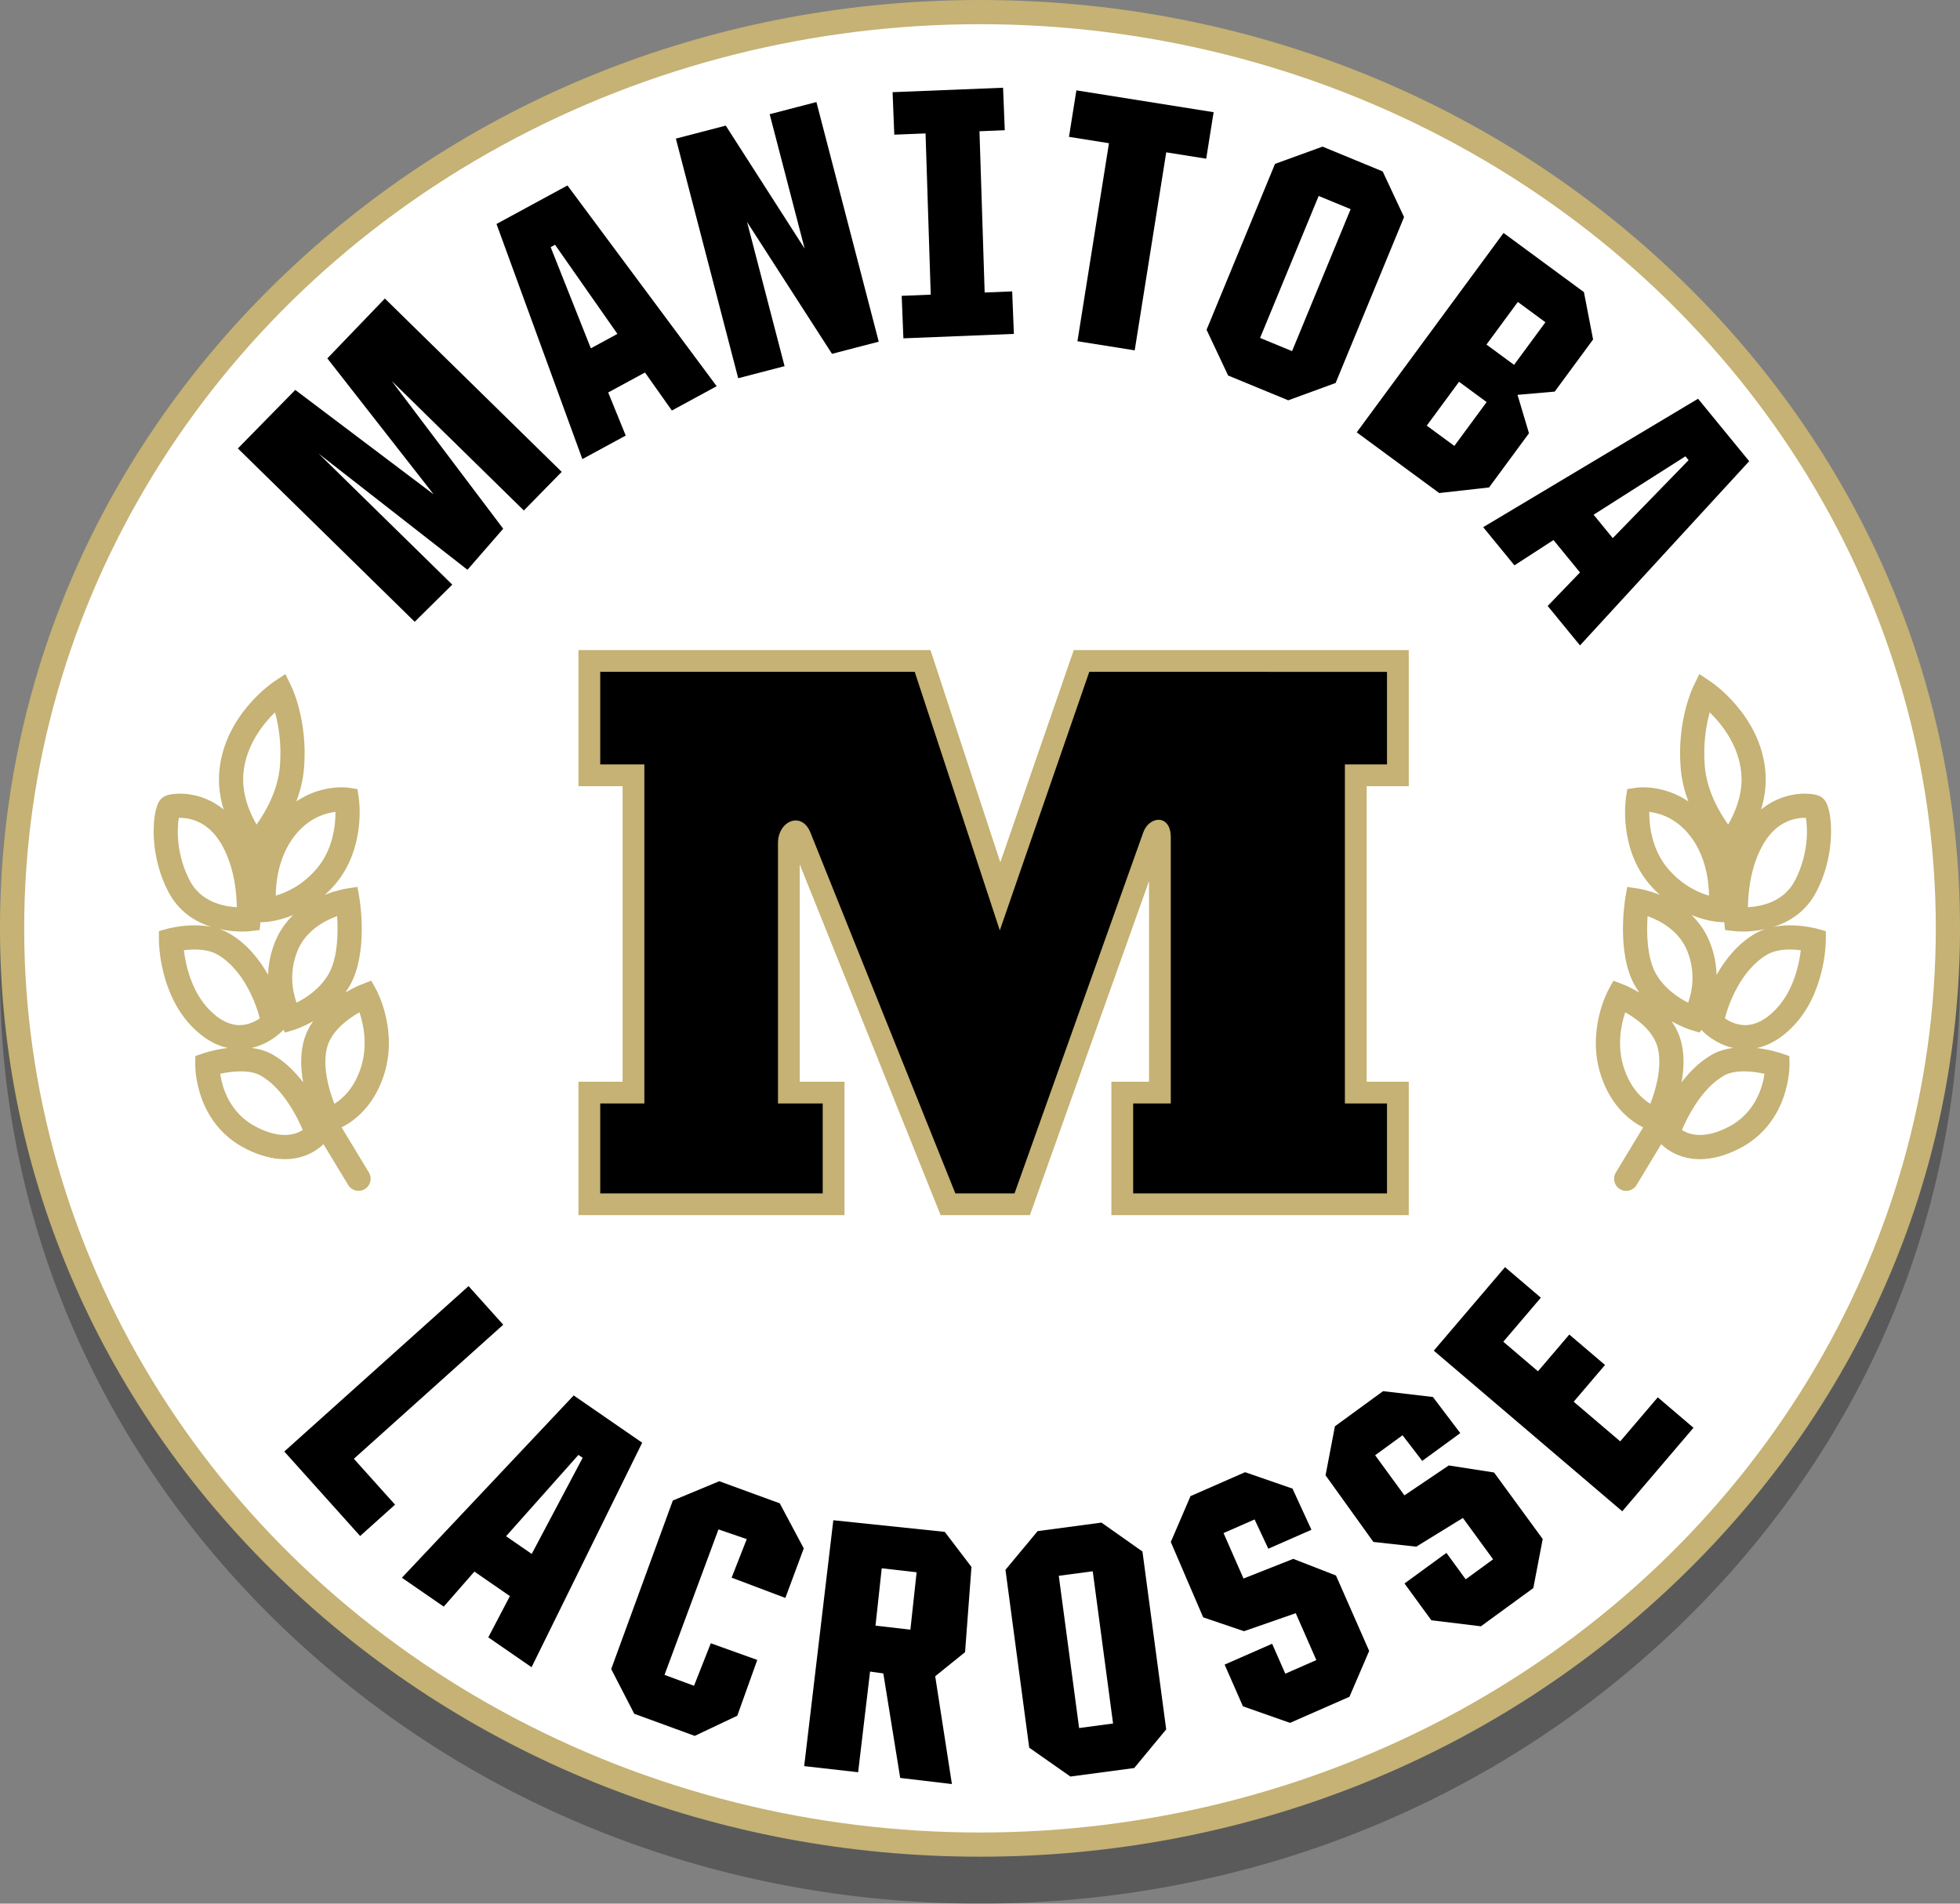 <?xml version="1.0" encoding="utf-8"?>
<!-- Generator: Adobe Illustrator 16.0.0, SVG Export Plug-In . SVG Version: 6.00 Build 0)  -->
<!DOCTYPE svg PUBLIC "-//W3C//DTD SVG 1.1//EN" "http://www.w3.org/Graphics/SVG/1.1/DTD/svg11.dtd">
<svg version="1.1" xmlns="http://www.w3.org/2000/svg" xmlns:xlink="http://www.w3.org/1999/xlink" x="0px" y="0px"
	 width="459.376px" height="446.241px" viewBox="0 0 459.376 446.241" enable-background="new 0 0 459.376 446.241"
	 xml:space="preserve">
<rect x="0" y="0" width="459.376" height="446.241" fill="#808080" stroke="none"/>
<g id="Layer_2">
	<path opacity="0.3" d="M229.688,446.241c-61.293,0-118.933-22.598-162.302-63.63C23.932,341.497,0,286.809,0,228.621
		c0-58.188,23.932-112.876,67.387-153.99C110.755,33.598,168.396,11,229.688,11c61.294,0,118.934,22.598,162.302,63.63
		c43.455,41.114,67.386,95.802,67.386,153.99s-23.931,112.877-67.386,153.99C348.622,423.643,290.982,446.241,229.688,446.241z"/>
	<path fill="#C5B274" d="M229.688,435.241c-61.293,0-118.933-22.598-162.302-63.63C23.932,330.497,0,275.809,0,217.621
		c0-58.188,23.932-112.876,67.387-153.99C110.755,22.598,168.396,0,229.688,0c61.294,0,118.934,22.598,162.302,63.63
		c43.455,41.114,67.386,95.802,67.386,153.99s-23.931,112.877-67.386,153.99C348.622,412.643,290.982,435.241,229.688,435.241z"/>
	<ellipse fill="#FFFFFF" cx="229.688" cy="217.621" rx="224.019" ry="211.951"/>
</g>
<g id="_x3C_Layer_x3E__copy">
	<polygon fill="#C5B274" points="330.179,184.297 330.179,152.389 251.666,152.389 234.452,202.141 218.078,152.389 
		135.578,152.389 135.578,184.297 145.92,184.297 145.92,253.573 135.578,253.573 135.578,284.852 197.925,284.852 197.925,253.573 
		187.44,253.573 187.44,202.625 220.461,284.852 226.895,284.852 241.38,284.852 269.3,206.55 269.3,253.573 260.483,253.573 
		260.483,284.852 330.179,284.852 330.179,253.573 320.312,253.573 320.312,184.297 	"/>
	<path fill="#C5B274" d="M87.024,229.886l-2.322,0.896c-0.17,0.065-1.732,0.683-3.752,1.878c0.395-0.562,0.776-1.143,1.124-1.77
		c4.234-7.646,2.265-19.718,2.179-20.228l-0.465-2.761l-2.767,0.431c-0.203,0.032-2.233,0.368-4.861,1.43
		c0.821-0.748,1.637-1.569,2.428-2.502c7.197-8.495,5.572-19.748,5.5-20.223l-0.315-2.061l-2.061-0.313
		c-0.114-0.017-0.732-0.104-1.699-0.104c-2.02,0-6.263,0.416-10.554,3.305c0.892-2.38,1.571-5.021,1.801-7.843
		c0.898-11-2.798-18.76-2.956-19.085l-1.422-2.93l-2.706,1.813c-0.468,0.313-11.48,7.833-12.754,20.744
		c-0.331,3.352,0.163,6.483,0.997,9.212c-3.965-3.27-8.201-3.731-10.217-3.731c-0.716,0-2.5,0.059-3.599,0.609
		c-1.145,0.572-1.615,1.692-1.869,2.484c-1.14,3.556-1.394,12.133,2.777,20.012c2.458,4.642,6.361,6.971,9.973,8.125
		c-1.198-0.237-2.48-0.364-3.853-0.364c-3.402,0-6.183,0.752-6.3,0.785l-2.088,0.573l0.003,2.165c0,0.504,0.106,12.419,7.782,20.258
		c2.618,2.674,5.414,4.335,8.34,4.978c-3.143,0.381-5.562,1.194-5.693,1.239l-1.89,0.646l-0.028,1.997
		c-0.008,0.561-0.051,13.787,11.968,19.796c3.157,1.579,6.197,2.379,9.034,2.38c0,0,0,0,0.001,0c4.348,0,7.45-1.928,9.056-3.514
		l5.791,9.574c0.533,0.881,1.469,1.368,2.428,1.368c0.5,0,1.005-0.132,1.464-0.409c1.34-0.811,1.769-2.554,0.958-3.893l-6.399-10.58
		c2.825-1.417,7.383-4.726,9.829-11.982c3.524-10.455-1.461-19.825-1.675-20.22L87.024,229.886z M68.954,196.058
		c3.287-4.29,7.249-5.459,9.673-5.745c0.013,3.157-0.574,8.807-4.365,13.282c-3.348,3.951-7.137,5.641-9.649,6.361
		C64.668,206.516,65.369,200.736,68.954,196.058z M57.063,181.121c0.64-6.485,4.581-11.406,7.389-14.146
		c0.791,2.862,1.59,7.274,1.157,12.585c-0.471,5.774-3.375,10.789-5.48,13.73C58.517,190.52,56.577,186.043,57.063,181.121z
		 M56.653,218.37c1.125,0,1.849-0.081,1.928-0.09l2.269-0.265l0.18-1.829l0.995-0.035c0.208-0.007,3.015-0.144,6.684-1.65
		c-1.736,1.684-3.283,3.808-4.328,6.482c-1.047,2.678-1.476,5.224-1.543,7.541c-2.06-3.663-5.015-7.355-9.088-9.701
		c-0.71-0.409-1.48-0.745-2.298-1.023C53.539,218.258,55.406,218.37,56.653,218.37C56.653,218.37,56.653,218.37,56.653,218.37z
		 M44.52,206.498c-3.222-6.085-3.076-12.257-2.607-14.779c2.117-0.061,6.59,0.529,9.811,5.874
		c3.176,5.271,3.736,11.628,3.777,15.075C52.099,212.474,47.069,211.314,44.52,206.498z M49.078,236.725
		c-4.257-4.348-5.575-10.622-5.982-13.977c0.739-0.095,1.61-0.167,2.534-0.167c2.15,0,3.979,0.399,5.292,1.154
		c6.286,3.62,9.18,11.834,9.972,14.984c-1.017,0.699-2.711,1.587-4.755,1.587c0,0-0.001,0-0.001,0
		C53.78,240.307,51.405,239.102,49.078,236.725z M66.759,266.058C66.759,266.058,66.759,266.058,66.759,266.058
		c-1.95,0-4.137-0.599-6.5-1.78c-6.426-3.213-8.179-9.341-8.656-12.563c1.29-0.285,3.033-0.572,4.82-0.572
		c1.959,0,3.542,0.339,4.703,1.007c5.202,2.99,8.511,9.609,9.837,12.724C70.1,265.443,68.715,266.058,66.759,266.058z
		 M71.052,253.719c-1.891-2.472-4.247-4.845-7.101-6.485c-1.42-0.816-3.098-1.333-4.983-1.581c4.188-0.945,6.888-3.668,7.023-3.808
		l0.424-0.438l0.398,0.643l2.082-0.628c0.166-0.05,2.075-0.649,4.499-2.035c-1.065,1.535-1.914,3.282-2.355,5.253
		C70.357,247.687,70.532,250.852,71.052,253.719z M69.505,235.043c-0.903-2.514-1.82-6.941,0.156-11.996
		c1.889-4.833,6.37-7.213,9.352-8.3c0.271,3.91,0.143,9.709-1.899,13.396C75.113,231.756,71.741,233.927,69.505,235.043z
		 M84.515,250.482c-1.593,4.726-4.267,7.115-6.14,8.269c-1.299-3.287-2.771-8.552-1.804-12.872c0.929-4.147,4.981-7.061,7.682-8.583
		C85.221,240.198,86.283,245.237,84.515,250.482z"/>
	<path fill="#C5B274" d="M419.537,216.912c-1.373,0-2.655,0.126-3.854,0.364c3.612-1.154,7.516-3.483,9.973-8.125
		c4.171-7.879,3.917-16.456,2.777-20.012c-0.254-0.792-0.725-1.913-1.869-2.484c-1.1-0.55-2.883-0.609-3.599-0.609
		c-2.017,0-6.252,0.461-10.218,3.731c0.834-2.729,1.328-5.86,0.997-9.212c-1.274-12.911-12.286-20.43-12.754-20.744l-2.706-1.813
		l-1.422,2.93c-0.158,0.325-3.854,8.085-2.956,19.085c0.23,2.821,0.909,5.462,1.801,7.843c-4.29-2.89-8.534-3.305-10.554-3.305
		c-0.967,0-1.585,0.086-1.699,0.104l-2.061,0.313l-0.315,2.061c-0.072,0.475-1.697,11.728,5.5,20.223
		c0.791,0.934,1.606,1.754,2.428,2.502c-2.628-1.062-4.658-1.398-4.861-1.43l-2.767-0.431l-0.466,2.761
		c-0.086,0.51-2.056,12.583,2.179,20.228c0.348,0.627,0.729,1.208,1.124,1.77c-2.021-1.195-3.582-1.813-3.752-1.878l-2.322-0.896
		l-1.188,2.187c-0.214,0.395-5.199,9.765-1.675,20.22c2.446,7.257,7.005,10.565,9.829,11.982l-6.398,10.58
		c-0.811,1.339-0.382,3.082,0.958,3.893c0.459,0.277,0.965,0.409,1.464,0.409c0.96,0,1.896-0.487,2.429-1.368l5.791-9.574
		c1.606,1.586,4.708,3.514,9.056,3.514c0.001,0,0.001,0,0.002,0c2.837-0.001,5.877-0.801,9.034-2.38
		c12.019-6.009,11.976-19.235,11.968-19.796l-0.028-1.997l-1.89-0.646c-0.131-0.045-2.551-0.858-5.693-1.239
		c2.926-0.643,5.722-2.304,8.34-4.978c7.676-7.839,7.782-19.754,7.782-20.258l0.004-2.165l-2.088-0.573
		C425.72,217.665,422.938,216.912,419.537,216.912z M413.442,197.593c3.221-5.345,7.693-5.935,9.811-5.874
		c0.469,2.521,0.614,8.693-2.607,14.779c-2.549,4.816-7.578,5.976-10.98,6.17C409.706,209.221,410.266,202.864,413.442,197.593z
		 M413.714,217.8c-0.817,0.278-1.588,0.615-2.298,1.023c-4.073,2.345-7.028,6.038-9.088,9.701c-0.067-2.317-0.496-4.863-1.543-7.541
		c-1.045-2.674-2.592-4.798-4.328-6.482c3.669,1.506,6.476,1.643,6.684,1.65l0.995,0.035l0.18,1.829l2.27,0.265
		c0.079,0.009,0.803,0.09,1.928,0.09C409.76,218.37,411.627,218.258,413.714,217.8z M400.714,166.976
		c2.809,2.74,6.749,7.66,7.39,14.146c0.485,4.922-1.455,9.399-3.066,12.17c-2.104-2.941-5.009-7.956-5.479-13.73
		C399.124,174.25,399.923,169.838,400.714,166.976z M386.539,190.313c2.424,0.285,6.386,1.455,9.673,5.745
		c3.585,4.679,4.285,10.458,4.341,13.898c-2.512-0.72-6.301-2.41-9.648-6.361C387.113,199.12,386.526,193.47,386.539,190.313z
		 M386.791,258.75c-1.873-1.153-4.547-3.543-6.141-8.269c-1.768-5.245-0.706-10.284,0.263-13.187c2.7,1.522,6.753,4.436,7.682,8.583
		C389.562,250.199,388.09,255.463,386.791,258.75z M388.052,228.144c-2.042-3.688-2.17-9.486-1.898-13.396
		c2.981,1.087,7.463,3.467,9.352,8.3c1.976,5.055,1.059,9.482,0.155,11.996C393.425,233.927,390.053,231.756,388.052,228.144z
		 M394.127,244.64c-0.441-1.971-1.29-3.718-2.355-5.253c2.424,1.386,4.333,1.985,4.499,2.035l2.082,0.628l0.398-0.643l0.424,0.438
		c0.136,0.14,2.835,2.862,7.023,3.808c-1.886,0.248-3.563,0.765-4.983,1.581c-2.854,1.641-5.21,4.014-7.101,6.485
		C394.634,250.852,394.809,247.687,394.127,244.64z M413.563,251.715c-0.478,3.222-2.23,9.35-8.656,12.563
		c-2.363,1.182-4.551,1.78-6.5,1.78c0,0,0,0-0.001,0c-1.956,0-3.341-0.615-4.203-1.185c1.325-3.114,4.635-9.733,9.837-12.724
		c1.161-0.668,2.744-1.007,4.703-1.007C410.53,251.143,412.273,251.43,413.563,251.715z M416.088,236.725
		c-2.327,2.377-4.702,3.582-7.059,3.582c0,0,0,0-0.001,0c-2.044,0-3.738-0.888-4.755-1.587c0.792-3.15,3.686-11.364,9.972-14.984
		c1.313-0.755,3.142-1.154,5.292-1.154c0.924,0,1.794,0.072,2.533,0.167C421.663,226.103,420.345,232.377,416.088,236.725z"/>
	<path d="M234.331,218.095l-19.945-60.604H140.68v21.703h10.343v79.48H140.68v21.074h52.144v-21.074h-10.485v-61.068
		c0-5.167,5.554-7.548,7.607-2.436l33.965,84.578h13.872l30.178-84.633v0c1.382-3.875,6.442-4.341,6.442,1.159v62.401h-8.816v21.074
		h59.49v-21.074h-9.867v-79.48h9.867v-21.703H255.3L234.331,218.095z"/>
	<path d="M97.197,145.756l-41.446-40.633l13.453-13.716l32.427,24.476L76.72,84.013L90.205,69.98l41.446,40.633l-8.872,9.054
		L91.795,89.291l26.143,34.65l-8.375,9.625l-34.913-27.26l31.356,30.742L97.197,145.756z"/>
	<path d="M136.492,107.62l-20.124-55.117l16.631-9.026l34.975,47.056l-10.505,5.702l-6.299-8.912l-8.624,4.68l4.109,10.101
		L136.492,107.62z M138.479,81.651l6.228-3.38l-14.614-20.886l-1.027,0.557L138.479,81.651z"/>
	<path d="M173.016,88.662L158.406,32.49l11.694-3.042l18.488,28.827l-8.194-31.504l10.953-2.849l14.609,56.172l-10.953,2.849
		l-19.908-30.905l8.79,33.796L173.016,88.662z"/>
	<path d="M252.527,79.992l7.388-46.418l-9.373-1.492l1.735-10.901l32.164,5.119l-1.734,10.901l-9.372-1.491l-7.388,46.418
		L252.527,79.992z"/>
	<path d="M282.791,77.304l16.04-38.888l11.141-4.045l14.092,5.812l5.012,10.708l-16.04,38.887l-11.104,4.061l-14.092-5.813
		L282.791,77.304z M295.332,79.22l7.495,3.092l13.729-33.284l-7.495-3.092L295.332,79.22z"/>
	<path d="M317.986,101.35l34.411-46.74l18.838,13.869l2.146,11.101l-8.995,12.218l-8.716,0.761l2.685,9.004l-9.353,12.703
		l-11.689,1.313L317.986,101.35z M334.398,99.776l6.465,4.759l7.567-10.279l-6.464-4.759L334.398,99.776z M354.855,85.529
		l7.354-9.988l-6.464-4.759l-7.354,9.988L354.855,85.529z"/>
	<path d="M347.622,123.581l50.361-30.109l11.986,14.642l-39.657,43.184l-7.571-9.249l7.571-7.859l-6.215-7.592l-9.15,5.931
		L347.622,123.581z M373.502,120.66l4.489,5.483l17.772-18.273l-0.74-0.904L373.502,120.66z"/>
	<path d="M66.629,340.26l43.189-38.774l8.125,9.051l-35.006,31.427l9.653,10.752l-8.184,7.348L66.629,340.26z"/>
	<path d="M94.192,369.849l40.265-42.733l16.056,11.079l-25.927,52.628l-10.143-6.999l5.065-9.672l-8.325-5.745l-7.179,8.213
		L94.192,369.849z M118.609,360.12l6.013,4.148l11.94-22.533l-0.991-0.684L118.609,360.12z"/>
	<path d="M182.754,352.405l5.627,10.562l-4.311,11.617l-12.596-4.756l3.547-9.035l-6.631-2.272l-12.645,34.099l6.915,2.556
		l3.931-9.966l10.893,3.906l-4.681,13.077l-9.977,4.726l-14.175-5.182l-5.401-10.479l14.442-39.509l10.885-4.525L182.754,352.405z"
		/>
	<path d="M188.481,414.01l6.828-57.638l26.12,2.725l6.259,8.219l-1.5,19.977l-7,5.648l3.916,25.272l-12.118-1.436l-3.957-24.498
		l-3.108-0.436l-2.795,23.597L188.481,414.01z M213.373,382.017l1.459-13.45l-8.176-0.935l-1.459,13.449L213.373,382.017z"/>
	<path d="M241.222,409.682l-5.565-41.696l7.536-9.064l14.96-1.997l9.611,6.775l5.565,41.696l-7.497,9.06l-14.959,1.997
		L241.222,409.682z M252.919,405.083l7.957-1.063l-4.765-35.688l-7.957,1.062L252.919,405.083z"/>
	<path d="M329.18,371.193l9.824-7.17l4.52,6.193l6.42-4.685l-7.075-9.695l-10.933,6.729l-10.046-1.11l-11.213-15.617l2.197-11.492
		l11.284-8.234l11.68,1.365l6.416,8.472l-8.916,6.507l-4.618-6.008l-6.42,4.686l6.861,9.402l10.395-7.011l10.616,1.652
		l11.402,15.594l-2.197,11.492l-12.288,8.968l-11.615-1.413L329.18,371.193z"/>
	<path d="M287.021,390.211l11.137-4.888l3.082,7.02l7.277-3.193l-4.824-10.99l-12.123,4.219l-9.572-3.245l-7.592-17.664l4.619-10.75
		l12.791-5.614l11.112,3.846l4.444,9.653l-10.108,4.437l-3.218-6.86l-7.277,3.195l4.679,10.657l11.658-4.61l10.013,3.897
		l7.782,17.683l-4.619,10.749l-13.931,6.115l-11.038-3.879L287.021,390.211z"/>
	<path d="M380.218,354.273l-44.17-37.653l16.691-19.58l8.4,7.16l-8.802,10.325l8.125,6.927l7.344-8.614l8.369,7.135l-7.343,8.614
		l10.905,9.296l8.801-10.324l8.37,7.135L380.218,354.273z"/>
	<polygon points="237.229,68.308 230.781,68.567 229.565,30.768 235.494,30.53 235.095,20.567 209.199,21.607 209.599,31.57 
		216.926,31.276 218.142,69.074 211.333,69.348 211.732,79.311 237.628,78.271 	"/>
</g>
</svg>
